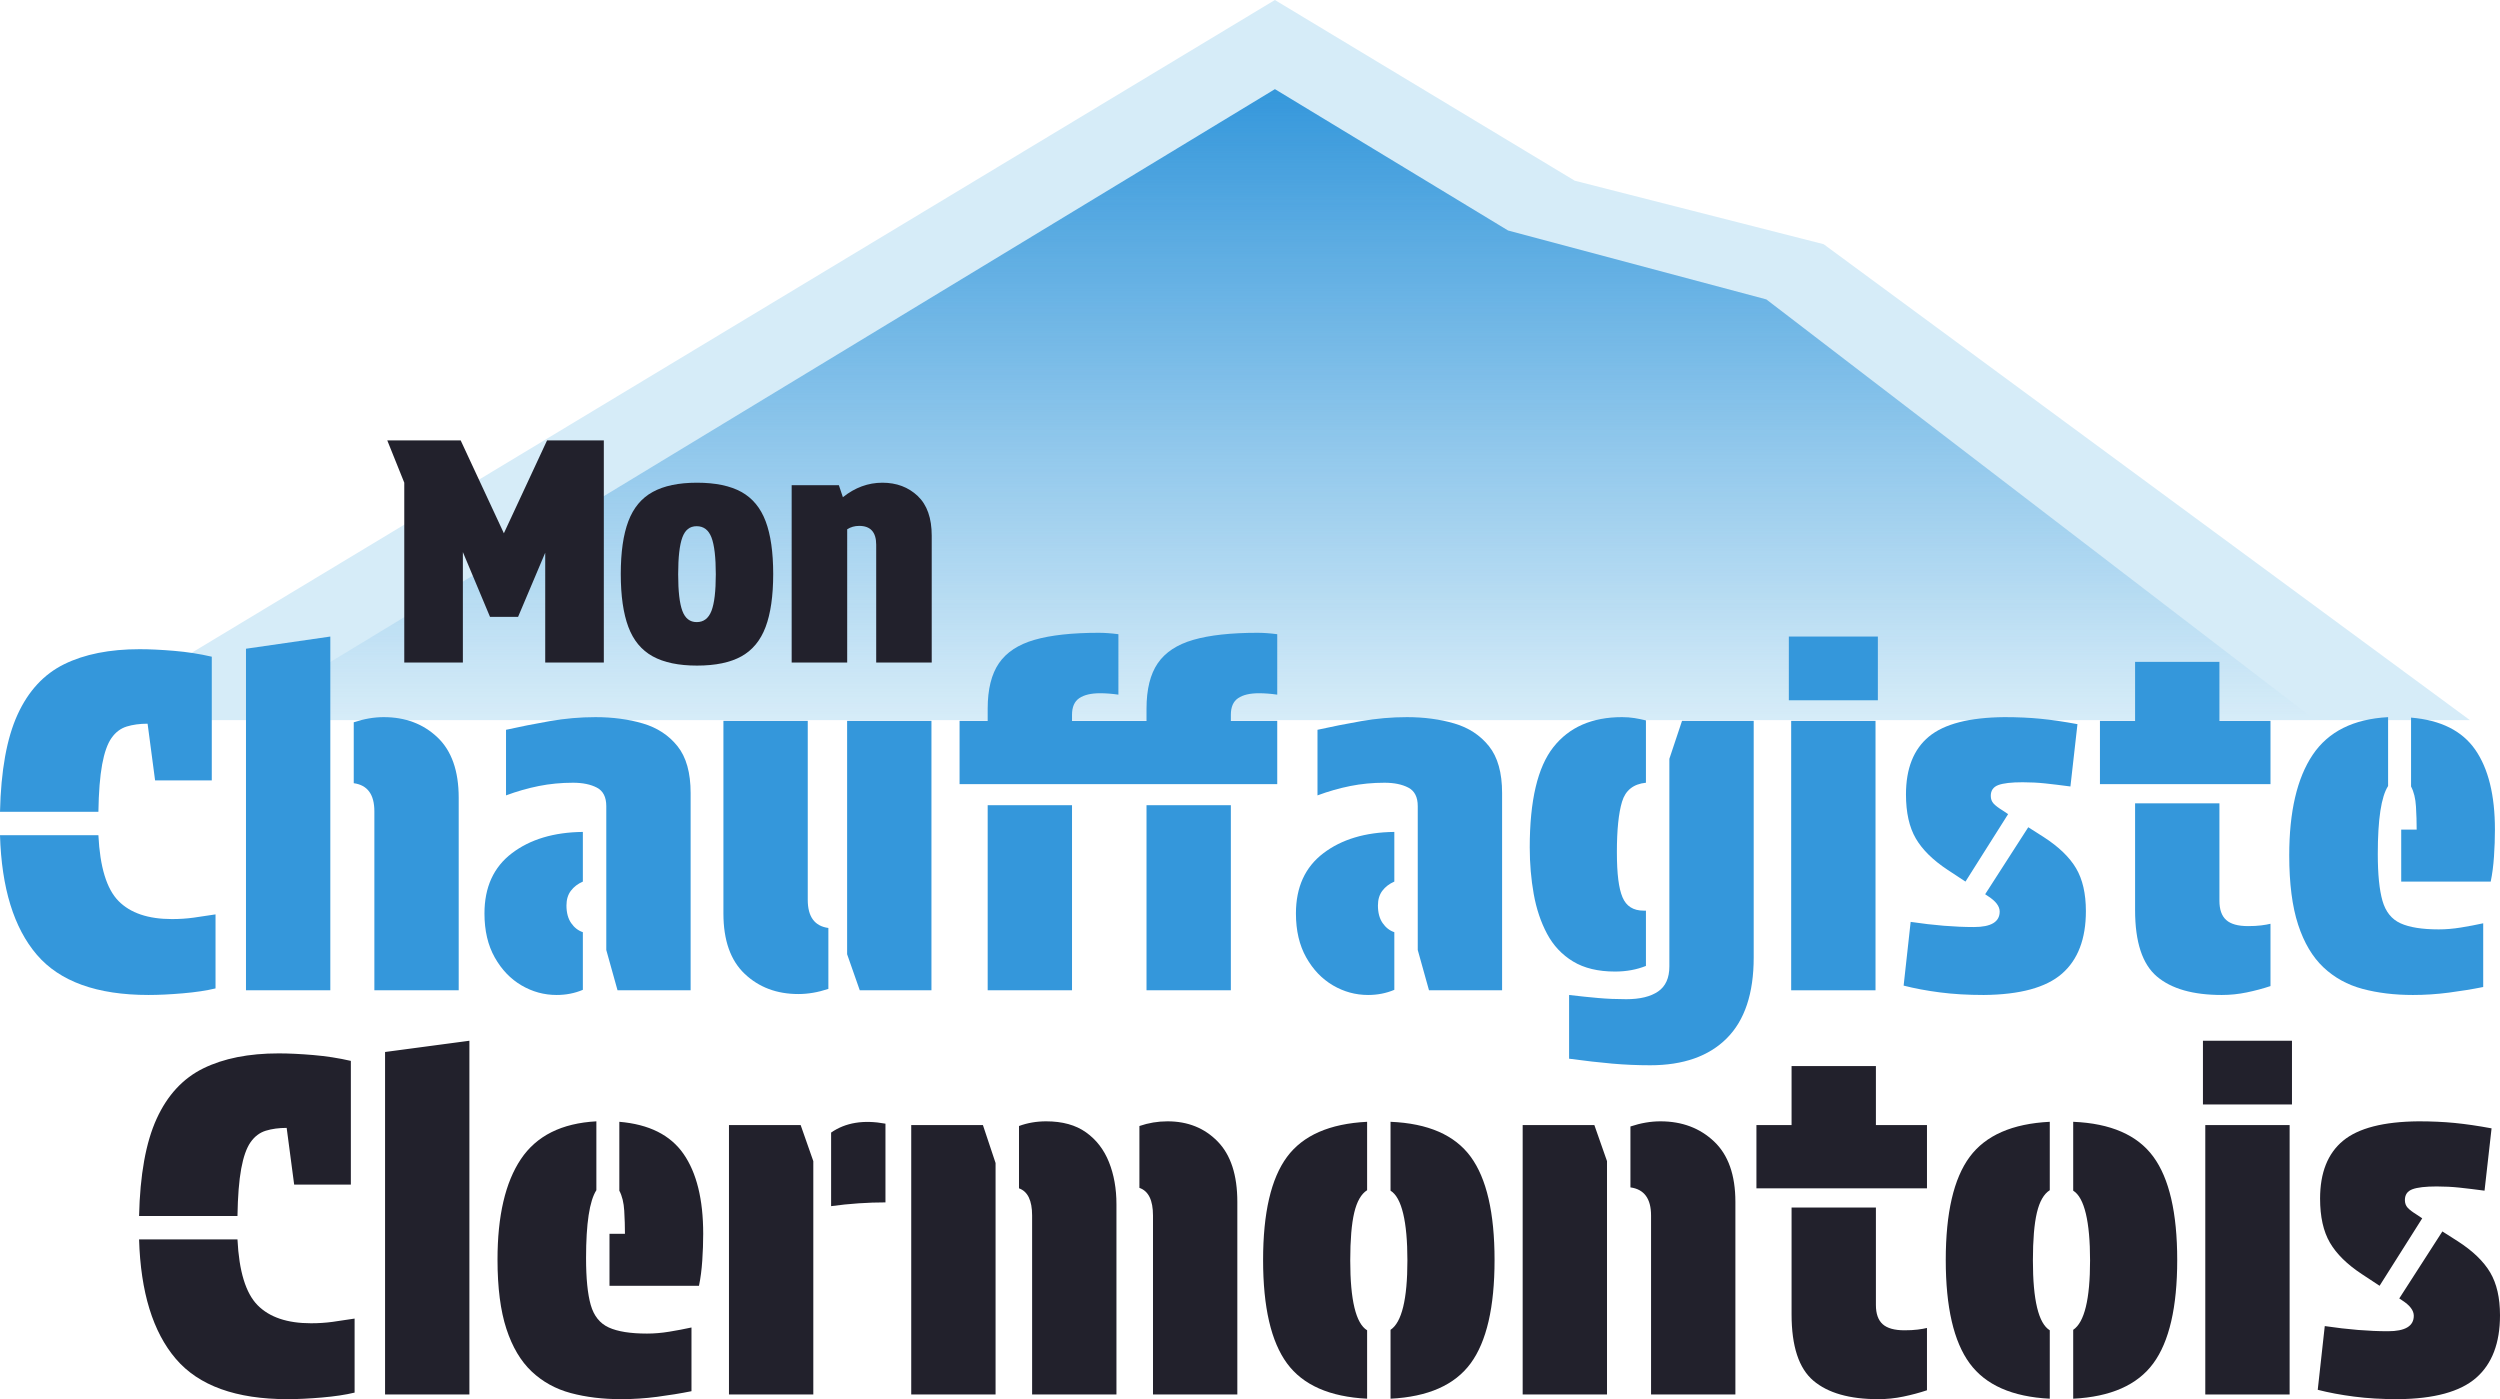 <?xml version="1.0" encoding="UTF-8"?><svg id="Calque_1" xmlns="http://www.w3.org/2000/svg" xmlns:xlink="http://www.w3.org/1999/xlink" viewBox="0 0 640.29 358.35"><defs><style>.cls-1{clip-path:url(#clippath);}.cls-2{fill:none;}.cls-2,.cls-3,.cls-4,.cls-5,.cls-6{stroke-width:0px;}.cls-3{fill:url(#Dégradé_sans_nom_3);}.cls-7{isolation:isolate;}.cls-4{fill:#3497db;}.cls-5{fill:#22212c;}.cls-6{fill:#d6ecf8;}</style><clipPath id="clippath"><polygon class="cls-2" points="326.53 22.83 60.06 184.43 592.99 184.43 452.4 76.69 386.23 59.03 326.53 22.83"/></clipPath><linearGradient id="Dégradé_sans_nom_3" x1="-637.63" y1="720.93" x2="-636.63" y2="720.93" gradientTransform="translate(-383886.13 103063.56) rotate(90) scale(161.6 -532.94)" gradientUnits="userSpaceOnUse"><stop offset="0" stop-color="#3497db"/><stop offset="1" stop-color="#3497db" stop-opacity="0"/></linearGradient></defs><path id="Tracé_487" class="cls-6" d="m326.52,0l76.79,46.28,30.38,7.75,33.37,8.51,165.51,121.89H20.48L326.52,0Z"/><g id="Groupe_357"><g class="cls-1"><g id="Groupe_358"><g id="Groupe_357-2"><path id="Tracé_485" class="cls-3" d="m60.06,22.83h532.94v161.6H60.06V22.83Z"/></g></g></g></g><g id="Groupe_359"><g id="Chauffagiste" class="cls-7"><g class="cls-7"><path class="cls-4" d="m25.2,207.91H0c.24-10.56,1.74-18.86,4.5-24.9,2.76-6.04,6.74-10.34,11.94-12.9,5.2-2.56,11.64-3.84,19.32-3.84,2.56,0,5.5.14,8.82.42,3.32.28,6.54.78,9.66,1.5v31.68h-14.52l-1.92-14.52c-2,0-3.78.24-5.34.72-1.56.48-2.86,1.46-3.9,2.94-1.04,1.48-1.84,3.74-2.4,6.78-.56,3.04-.88,7.08-.96,12.12Zm-25.2,6h25.2c.4,8.16,2.12,13.78,5.16,16.86,3.04,3.08,7.6,4.62,13.68,4.62,1.92,0,3.76-.12,5.52-.36,1.76-.24,3.64-.52,5.64-.84v18.96c-2.32.56-5.12.98-8.4,1.26-3.28.28-6.2.42-8.76.42-13.2,0-22.74-3.44-28.62-10.32-5.88-6.88-9.02-17.08-9.42-30.6Z"/><path class="cls-4" d="m84.6,253.63h-21.6v-87.48l21.6-3.12v90.6Zm6-53.04v-15.6c2.64-.88,5.2-1.32,7.68-1.32,5.52,0,10.1,1.72,13.74,5.16,3.64,3.44,5.46,8.6,5.46,15.48v49.32h-21.6v-45.84c0-4.32-1.76-6.72-5.28-7.2Z"/><path class="cls-4" d="m149.28,238.75v14.76c-2.08.88-4.32,1.32-6.72,1.32-3.2,0-6.2-.82-9-2.46-2.8-1.64-5.08-4.02-6.84-7.14-1.76-3.12-2.64-6.88-2.64-11.28,0-6.72,2.34-11.86,7.02-15.42,4.68-3.56,10.74-5.38,18.18-5.46v12.72c-1.28.56-2.3,1.34-3.06,2.34-.76,1-1.14,2.26-1.14,3.78,0,1.84.4,3.34,1.2,4.5.8,1.16,1.8,1.94,3,2.34Zm6-32.28c0-2.32-.8-3.9-2.4-4.74-1.6-.84-3.64-1.26-6.12-1.26-3.04,0-5.96.28-8.76.84-2.8.56-5.6,1.36-8.4,2.4v-16.8c3.6-.8,7.34-1.54,11.22-2.22,3.88-.68,7.78-1.02,11.7-1.02,4.4,0,8.44.54,12.12,1.62,3.68,1.08,6.64,3.02,8.88,5.82,2.24,2.8,3.36,6.8,3.36,12v50.52h-18.72l-2.88-10.32v-36.84Z"/><path class="cls-4" d="m212.16,237.67v15.6c-2.64.88-5.2,1.32-7.68,1.32-5.52,0-10.1-1.72-13.74-5.16-3.64-3.44-5.46-8.6-5.46-15.48v-49.32h21.6v45.84c0,4.32,1.76,6.72,5.28,7.2Zm4.8,6.72v-59.76h21.6v69h-18.36l-3.24-9.24Z"/><path class="cls-4" d="m245.76,200.83v-16.2h7.2v-3.12c0-4.96.96-8.84,2.88-11.64,1.92-2.8,4.96-4.8,9.12-6,4.16-1.2,9.64-1.8,16.44-1.8,1.52,0,3.2.12,5.04.36v15.48c-1.68-.24-3.24-.36-4.68-.36-2.32,0-4.1.42-5.34,1.26-1.24.84-1.86,2.26-1.86,4.26v1.56h11.88v16.2h-40.68Zm7.2,5.4h21.6v47.4h-21.6v-47.4Zm33.48-5.4v-16.2h7.2v-3.12c0-4.96.96-8.84,2.88-11.64,1.92-2.8,4.96-4.8,9.12-6,4.16-1.2,9.64-1.8,16.44-1.8,1.52,0,3.2.12,5.04.36v15.48c-1.68-.24-3.24-.36-4.68-.36-2.32,0-4.1.42-5.34,1.26-1.24.84-1.86,2.26-1.86,4.26v1.56h11.88v16.2h-40.68Zm7.2,5.4h21.6v47.4h-21.6v-47.4Z"/><path class="cls-4" d="m357.11,238.75v14.76c-2.08.88-4.32,1.32-6.72,1.32-3.2,0-6.2-.82-9-2.46-2.8-1.64-5.08-4.02-6.84-7.14-1.76-3.12-2.64-6.88-2.64-11.28,0-6.72,2.34-11.86,7.02-15.42,4.68-3.56,10.74-5.38,18.18-5.46v12.72c-1.28.56-2.3,1.34-3.06,2.34-.76,1-1.14,2.26-1.14,3.78,0,1.84.4,3.34,1.2,4.5.8,1.16,1.8,1.94,3,2.34Zm6-32.28c0-2.32-.8-3.9-2.4-4.74-1.6-.84-3.64-1.26-6.12-1.26-3.04,0-5.96.28-8.76.84-2.8.56-5.6,1.36-8.4,2.4v-16.8c3.6-.8,7.34-1.54,11.22-2.22,3.88-.68,7.78-1.02,11.7-1.02,4.4,0,8.44.54,12.12,1.62,3.68,1.08,6.64,3.02,8.88,5.82,2.24,2.8,3.36,6.8,3.36,12v50.52h-18.72l-2.88-10.32v-36.84Z"/><path class="cls-4" d="m421.55,184.51v15.96c-3.2.32-5.24,1.94-6.12,4.86-.88,2.92-1.32,7.22-1.32,12.9s.48,9.3,1.44,11.58c.96,2.28,2.76,3.42,5.4,3.42h.6v14.16c-2.4.96-5.04,1.44-7.92,1.44-4.32,0-7.9-.86-10.74-2.58-2.84-1.72-5.06-4.08-6.66-7.08-1.6-3-2.74-6.4-3.42-10.2-.68-3.8-1.02-7.78-1.02-11.94,0-12,2.02-20.56,6.06-25.68,4.04-5.12,9.9-7.68,17.58-7.68,1.12,0,2.18.08,3.18.24,1,.16,1.98.36,2.94.6Zm6,9.84l3.24-9.72h18.36v60.6c0,9.2-2.3,16.1-6.9,20.7-4.6,4.6-11.14,6.9-19.62,6.9-3.28,0-6.52-.14-9.72-.42-3.2-.28-6.88-.7-11.04-1.26v-16.32c2.72.32,5.22.58,7.5.78,2.28.2,4.66.3,7.14.3,3.52,0,6.24-.66,8.16-1.98,1.92-1.32,2.88-3.46,2.88-6.42v-53.16Z"/><path class="cls-4" d="m458.15,163.03h22.8v16.32h-22.8v-16.32Zm.6,21.6h21.6v69h-21.6v-69Z"/><path class="cls-4" d="m508.43,229.03l11.04-17.16,3.96,2.52c3.84,2.48,6.6,5.14,8.28,7.98,1.68,2.84,2.52,6.5,2.52,10.98,0,7.12-2.04,12.46-6.12,16.02-4.08,3.56-10.76,5.38-20.04,5.46-4.08,0-7.82-.22-11.22-.66-3.4-.44-6.5-1.02-9.3-1.74l1.8-16.32c5.92.88,11.32,1.32,16.2,1.32,4.4,0,6.6-1.32,6.6-3.96,0-1.36-1-2.68-3-3.96l-.72-.48Zm5.88-20.52l-10.92,17.28-4.56-3c-3.76-2.48-6.48-5.16-8.16-8.04-1.68-2.88-2.52-6.64-2.52-11.28,0-6.64,1.96-11.58,5.88-14.82,3.92-3.24,10.36-4.9,19.32-4.98,3.36,0,6.46.14,9.3.42,2.84.28,5.98.74,9.42,1.38l-1.8,15.96c-2.4-.32-4.54-.58-6.42-.78-1.88-.2-3.82-.3-5.82-.3-2.88,0-4.96.24-6.24.72-1.28.48-1.92,1.4-1.92,2.76,0,.8.24,1.46.72,1.98.48.52,1.24,1.1,2.28,1.74l1.44.96Z"/><path class="cls-4" d="m537.83,200.83v-16.2h9v-15.12h21.6v15.12h13.08v16.2h-43.68Zm9,4.92h21.6v24.96c0,2.24.58,3.88,1.74,4.92,1.16,1.04,3.02,1.56,5.58,1.56,1.28,0,2.4-.06,3.36-.18s1.76-.26,2.4-.42v15.96c-1.92.64-3.94,1.18-6.06,1.62-2.12.44-4.26.66-6.42.66-7.36,0-12.9-1.58-16.62-4.74-3.72-3.16-5.58-8.82-5.58-16.98v-27.36Z"/><path class="cls-4" d="m617.99,254.83c-4.72,0-9.02-.52-12.9-1.56-3.88-1.04-7.22-2.88-10.02-5.52-2.8-2.64-4.96-6.28-6.48-10.92-1.52-4.64-2.28-10.56-2.28-17.76,0-11.2,2-19.78,6-25.74,4-5.96,10.44-9.18,19.32-9.66v17.64c-1.76,2.72-2.64,8.52-2.64,17.4,0,5.2.4,9.2,1.2,12,.8,2.8,2.34,4.72,4.62,5.76,2.28,1.04,5.54,1.56,9.78,1.56,1.84,0,3.74-.16,5.7-.48,1.96-.32,3.86-.68,5.7-1.08v16.32c-2.8.56-5.74,1.04-8.82,1.44-3.08.4-6.14.6-9.18.6Zm-3-29.04v-13.32h3.96c0-1.84-.06-3.8-.18-5.88-.12-2.08-.54-3.8-1.26-5.16v-17.64c7.6.64,13.08,3.38,16.44,8.22,3.36,4.84,5.04,11.66,5.04,20.46,0,2.24-.08,4.54-.24,6.9-.16,2.36-.44,4.5-.84,6.42h-22.92Z"/></g></g><path class="cls-5" d="m125.5,157.99l-6.95-16.59v28.28h-15.01v-46.06l-4.35-10.82h18.8l11.06,23.78,11.06-23.78h14.54v56.88h-15.01v-28.12l-6.95,16.43h-7.19Z"/><path class="cls-5" d="m178.51,170.47c-4.69,0-8.47-.79-11.34-2.37-2.87-1.58-4.95-4.09-6.24-7.54-1.29-3.45-1.94-7.97-1.94-13.55s.64-10.08,1.94-13.51c1.29-3.42,3.37-5.93,6.24-7.5,2.87-1.58,6.65-2.37,11.34-2.37s8.53.79,11.38,2.37c2.84,1.58,4.91,4.08,6.2,7.5,1.29,3.42,1.94,7.93,1.94,13.51s-.65,10.1-1.94,13.55c-1.29,3.45-3.36,5.96-6.2,7.54-2.84,1.58-6.64,2.37-11.38,2.37Zm-.08-11.14c1.79,0,3.05-.96,3.79-2.88.74-1.92,1.11-5.04,1.11-9.36s-.37-7.52-1.11-9.44c-.74-1.92-2-2.88-3.79-2.88s-2.96.96-3.67,2.88c-.71,1.92-1.07,5.07-1.07,9.44s.36,7.44,1.07,9.36c.71,1.92,1.94,2.88,3.67,2.88Z"/><path class="cls-5" d="m215.88,127.34c3.11-2.48,6.48-3.71,10.11-3.71s6.65,1.13,9.05,3.4c2.4,2.27,3.59,5.66,3.59,10.19v32.47h-14.22v-30.18c0-3.21-1.45-4.82-4.35-4.82-1.16,0-2.19.29-3.08.87v34.13h-14.22v-45.42h12.09l1.03,3.08Z"/><g id="Clermontois" class="cls-7"><g class="cls-7"><path class="cls-5" d="m60.82,311.43h-25.2c.24-10.56,1.74-18.86,4.5-24.9,2.76-6.04,6.74-10.34,11.94-12.9,5.2-2.56,11.64-3.84,19.32-3.84,2.56,0,5.5.14,8.82.42,3.32.28,6.54.78,9.66,1.5v31.68h-14.52l-1.92-14.52c-2,0-3.78.24-5.34.72-1.56.48-2.86,1.46-3.9,2.94-1.04,1.48-1.84,3.74-2.4,6.78-.56,3.04-.88,7.08-.96,12.12Zm-25.2,6h25.2c.4,8.16,2.12,13.78,5.16,16.86,3.04,3.08,7.6,4.62,13.68,4.62,1.92,0,3.76-.12,5.52-.36,1.76-.24,3.64-.52,5.64-.84v18.96c-2.32.56-5.12.98-8.4,1.26-3.28.28-6.2.42-8.76.42-13.2,0-22.74-3.44-28.62-10.32-5.88-6.88-9.02-17.08-9.42-30.6Z"/><path class="cls-5" d="m120.22,357.15h-21.6v-87.72l21.6-2.88v90.6Z"/><path class="cls-5" d="m159.1,358.35c-4.72,0-9.02-.52-12.9-1.56-3.88-1.04-7.22-2.88-10.02-5.52-2.8-2.64-4.96-6.28-6.48-10.92-1.52-4.64-2.28-10.56-2.28-17.76,0-11.2,2-19.78,6-25.74,4-5.96,10.44-9.18,19.32-9.66v17.64c-1.76,2.72-2.64,8.52-2.64,17.4,0,5.2.4,9.2,1.2,12,.8,2.8,2.34,4.72,4.62,5.76,2.28,1.04,5.54,1.56,9.78,1.56,1.84,0,3.74-.16,5.7-.48,1.96-.32,3.86-.68,5.7-1.08v16.32c-2.8.56-5.74,1.04-8.82,1.44-3.08.4-6.14.6-9.18.6Zm-3-29.04v-13.32h3.96c0-1.84-.06-3.8-.18-5.88-.12-2.08-.54-3.8-1.26-5.16v-17.64c7.6.64,13.08,3.38,16.44,8.22,3.36,4.84,5.04,11.66,5.04,20.46,0,2.24-.08,4.54-.24,6.9-.16,2.36-.44,4.5-.84,6.42h-22.92Z"/><path class="cls-5" d="m208.3,357.15h-21.6v-69h18.36l3.24,9.24v59.76Zm4.56-48.24v-18.84c3.68-2.56,8.32-3.32,13.92-2.28v20.16c-2.24,0-4.54.08-6.9.24-2.36.16-4.7.4-7.02.72Z"/><path class="cls-5" d="m254.98,357.15h-21.6v-69h18.36l3.24,9.72v59.28Zm30.96-48.72v48.72h-21.6v-45.84c0-3.84-1.12-6.16-3.36-6.96v-15.96c2.16-.8,4.48-1.2,6.96-1.2,4.16,0,7.56.94,10.2,2.82,2.64,1.88,4.6,4.42,5.88,7.62,1.28,3.2,1.92,6.8,1.92,10.8Zm5.88-4.2v-15.84c2.32-.8,4.72-1.2,7.2-1.2,5.2,0,9.48,1.72,12.84,5.16,3.36,3.44,5.04,8.6,5.04,15.48v49.32h-21.6v-45.84c0-3.92-1.16-6.28-3.48-7.08Z"/><path class="cls-5" d="m350.14,340.71v17.52c-9.6-.48-16.44-3.5-20.52-9.06-4.08-5.56-6.12-14.38-6.12-26.46s2.04-20.88,6.12-26.4c4.08-5.52,10.92-8.52,20.52-9v17.52c-1.52.96-2.62,2.88-3.3,5.76-.68,2.88-1.02,6.96-1.02,12.24,0,10.16,1.44,16.12,4.32,17.88Zm6,17.52v-17.64c2.88-1.92,4.32-7.84,4.32-17.76s-1.44-16.12-4.32-17.88v-17.64c9.6.4,16.44,3.38,20.52,8.94,4.08,5.56,6.12,14.38,6.12,26.46s-2.04,20.9-6.12,26.46c-4.08,5.56-10.92,8.58-20.52,9.06Z"/><path class="cls-5" d="m411.58,297.39v59.76h-21.6v-69h18.36l3.24,9.24Zm6,6.72v-15.6c2.64-.88,5.2-1.32,7.68-1.32,5.52,0,10.1,1.72,13.74,5.16,3.64,3.44,5.46,8.6,5.46,15.48v49.32h-21.6v-45.84c0-4.32-1.76-6.72-5.28-7.2Z"/><path class="cls-5" d="m449.85,304.35v-16.2h9v-15.12h21.6v15.12h13.08v16.2h-43.68Zm9,4.92h21.6v24.96c0,2.24.58,3.88,1.74,4.92,1.16,1.04,3.02,1.56,5.58,1.56,1.28,0,2.4-.06,3.36-.18s1.76-.26,2.4-.42v15.96c-1.92.64-3.94,1.18-6.06,1.62-2.12.44-4.26.66-6.42.66-7.36,0-12.9-1.58-16.62-4.74-3.72-3.16-5.58-8.82-5.58-16.98v-27.36Z"/><path class="cls-5" d="m524.98,340.71v17.52c-9.6-.48-16.44-3.5-20.52-9.06-4.08-5.56-6.12-14.38-6.12-26.46s2.04-20.88,6.12-26.4c4.08-5.52,10.92-8.52,20.52-9v17.52c-1.52.96-2.62,2.88-3.3,5.76-.68,2.88-1.02,6.96-1.02,12.24,0,10.16,1.44,16.12,4.32,17.88Zm6,17.52v-17.64c2.88-1.92,4.32-7.84,4.32-17.76s-1.44-16.12-4.32-17.88v-17.64c9.6.4,16.44,3.38,20.52,8.94,4.08,5.56,6.12,14.38,6.12,26.46s-2.04,20.9-6.12,26.46c-4.08,5.56-10.92,8.58-20.52,9.06Z"/><path class="cls-5" d="m564.21,266.55h22.8v16.32h-22.8v-16.32Zm.6,21.6h21.6v69h-21.6v-69Z"/><path class="cls-5" d="m614.49,332.55l11.04-17.16,3.96,2.52c3.84,2.48,6.6,5.14,8.28,7.98,1.68,2.84,2.52,6.5,2.52,10.98,0,7.12-2.04,12.46-6.12,16.02-4.08,3.56-10.76,5.38-20.04,5.46-4.08,0-7.82-.22-11.22-.66-3.4-.44-6.5-1.02-9.3-1.74l1.8-16.32c5.92.88,11.32,1.32,16.2,1.32,4.4,0,6.6-1.32,6.6-3.96,0-1.36-1-2.68-3-3.96l-.72-.48Zm5.88-20.52l-10.92,17.28-4.56-3c-3.76-2.48-6.48-5.16-8.16-8.04-1.68-2.88-2.52-6.64-2.52-11.28,0-6.64,1.96-11.58,5.88-14.82,3.92-3.24,10.36-4.9,19.32-4.98,3.36,0,6.46.14,9.3.42,2.84.28,5.98.74,9.42,1.38l-1.8,15.96c-2.4-.32-4.54-.58-6.42-.78-1.88-.2-3.82-.3-5.82-.3-2.88,0-4.96.24-6.24.72-1.28.48-1.92,1.4-1.92,2.76,0,.8.24,1.46.72,1.98.48.52,1.24,1.1,2.28,1.74l1.44.96Z"/></g></g></g></svg>